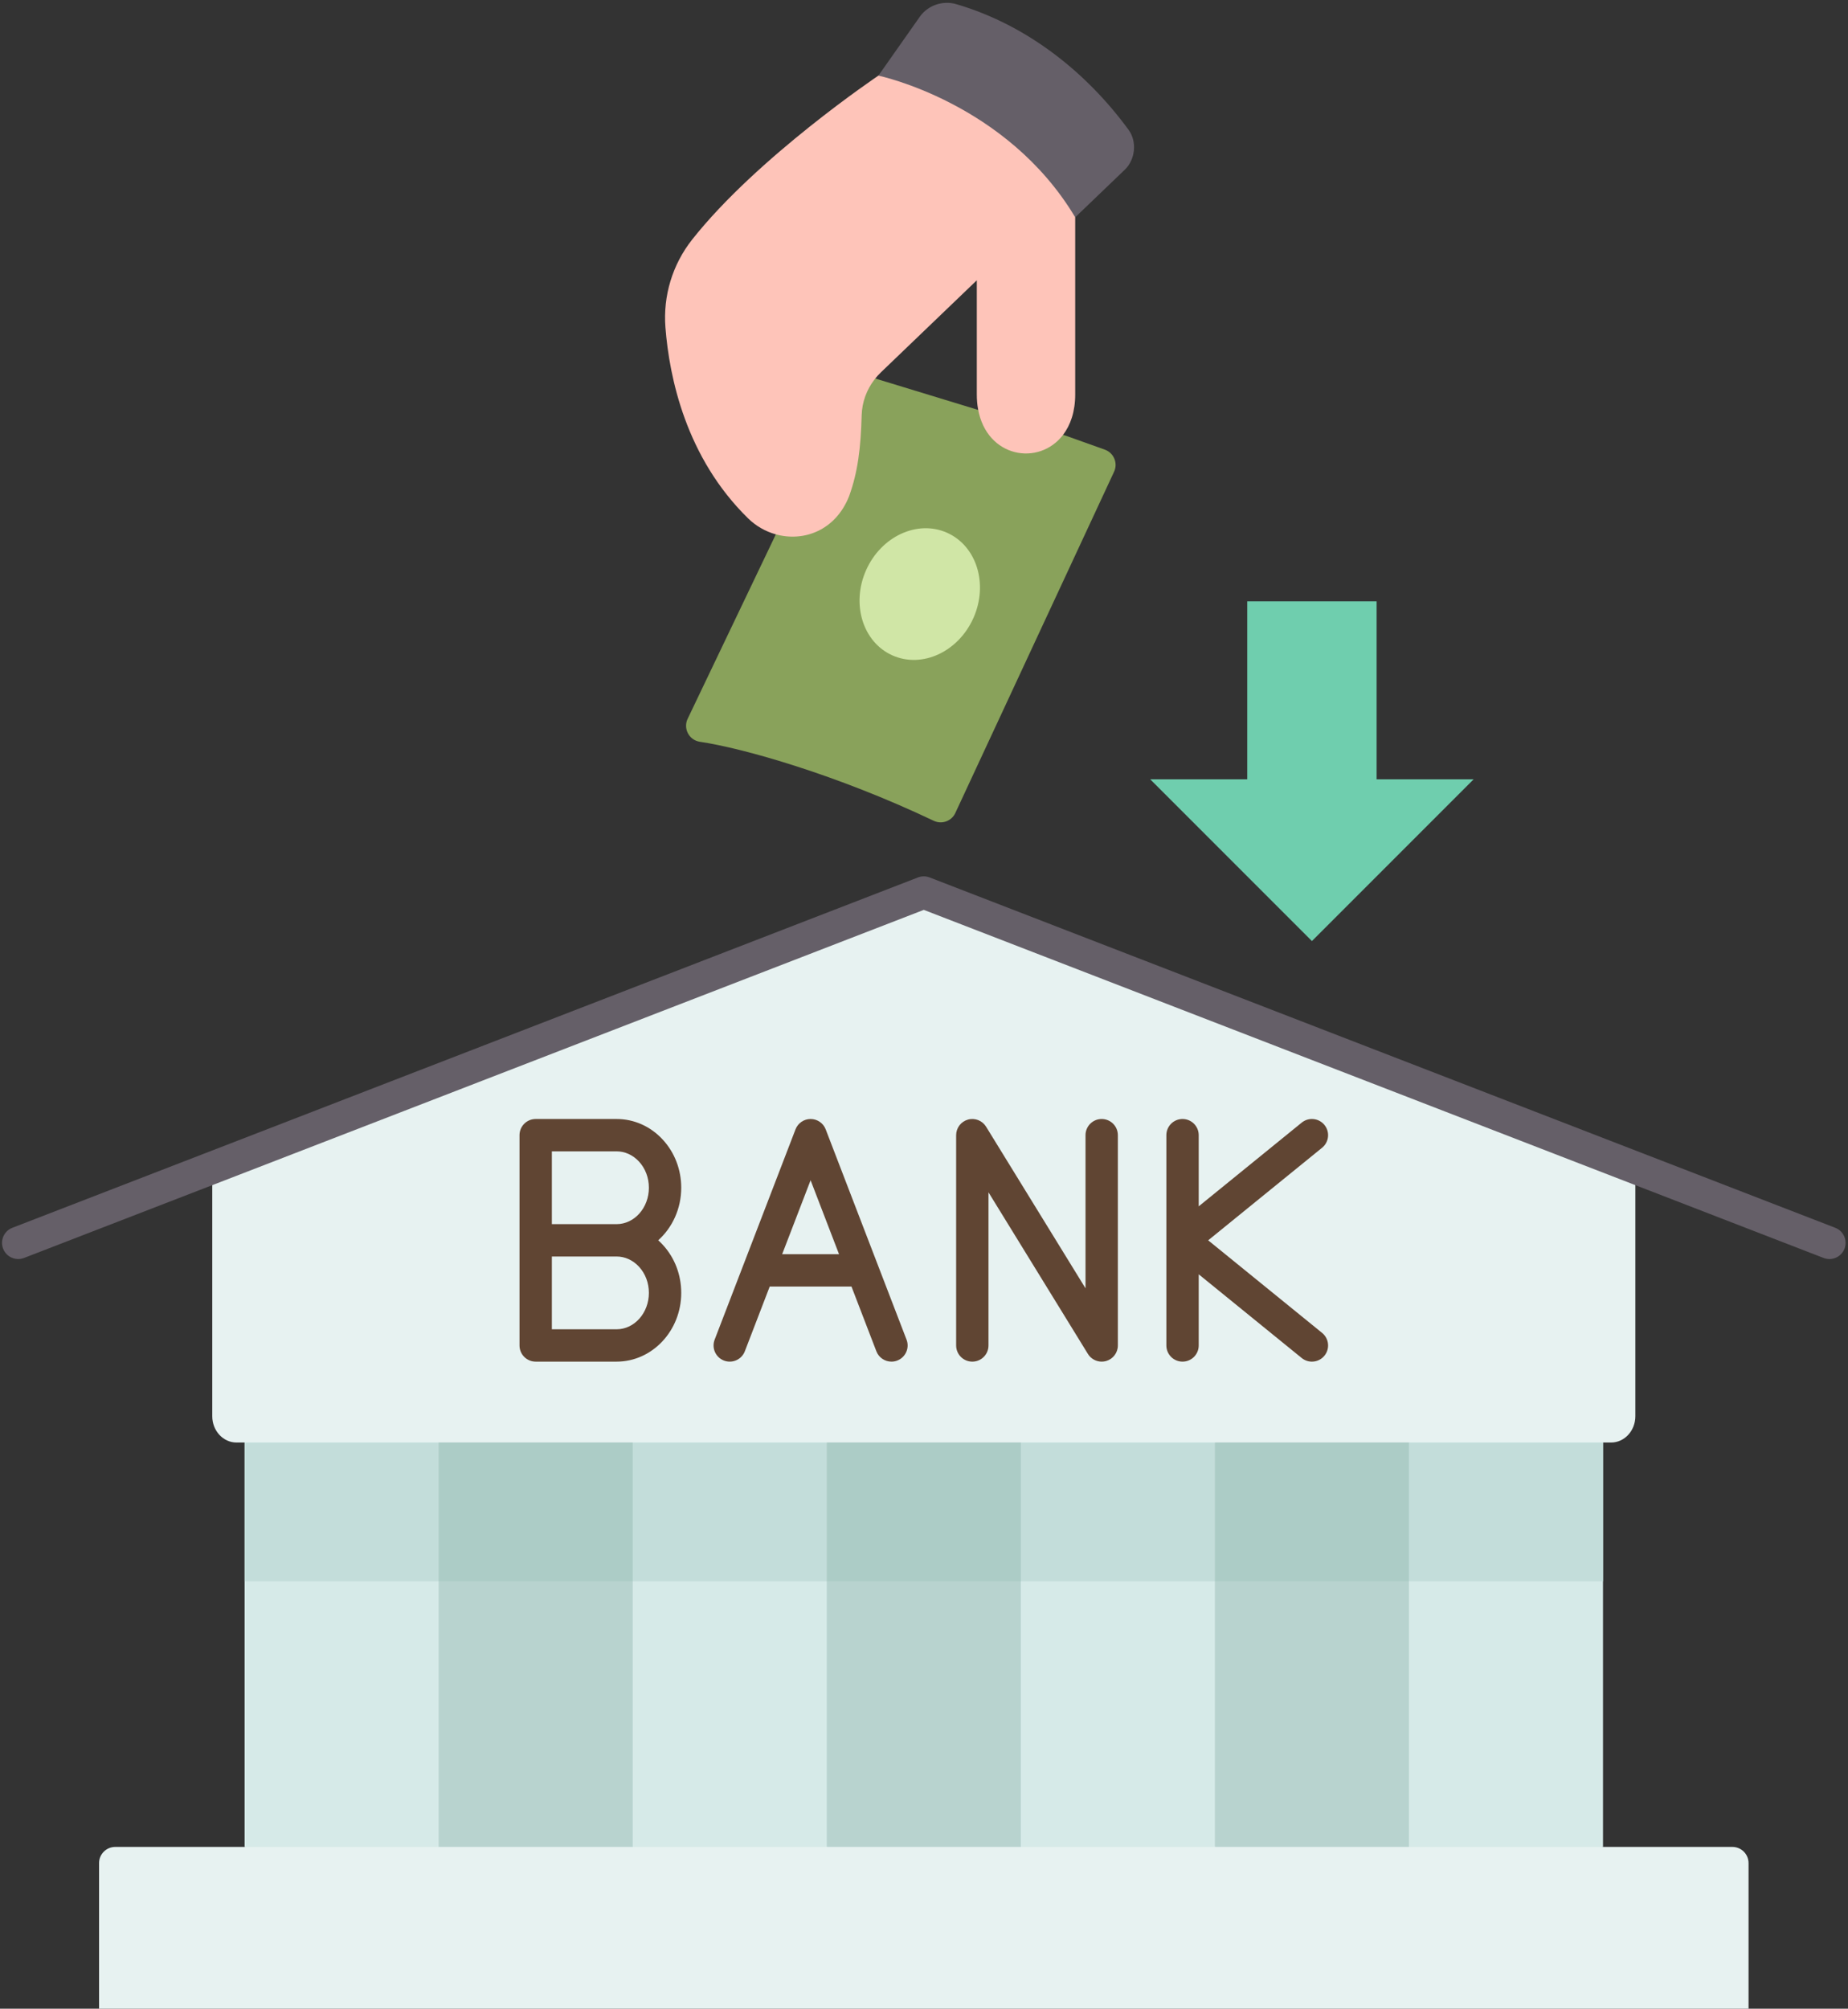 <?xml version="1.0" encoding="UTF-8"?>
<!DOCTYPE svg PUBLIC '-//W3C//DTD SVG 1.0//EN'
          'http://www.w3.org/TR/2001/REC-SVG-20010904/DTD/svg10.dtd'>
<svg height="496.7" preserveAspectRatio="xMidYMid meet" version="1.0" viewBox="-0.5 -0.7 457.1 496.7" width="457.1" xmlns="http://www.w3.org/2000/svg" xmlns:xlink="http://www.w3.org/1999/xlink" zoomAndPan="magnify"
><rect x="-0.5" y="-0.7" width="457.1" height="496.7" fill="#333333" stroke="none"/><g
  ><g
    ><path d="M428.001,456.001h-32c-134.009-48.392-240.71-36.74-336,0h-32c-2.21,0-4,1.79-4,4v36h408v-36 C432.001,457.791,430.211,456.001,428.001,456.001z" fill="#e7f2f1"
    /></g
    ><g
    ><path d="M228.001,220.001l-176.88,68.41l0.88,2.26v58.82c0,3.6,2.69,6.51,6,6.51h2 c113.379,55.772,225.414,57.19,336,0h2c3.31,0,6-2.91,6-6.51v-60.46l0.32-0.84L228.001,220.001z" fill="#e7f2f1"
    /></g
    ><g
    ><path d="M364.001 192.001L324.001 232.001 284.001 192.001 308.001 192.001 308.001 148.001 340.001 148.001 340.001 192.001z" fill="#6fceae"
    /></g
    ><g
    ><path d="M272.791,110.491l-9.72-3.47l-10.749-3.179l-11.411-3.341l-24.14-7.37l-2.358-0.803 c-14.126-5.398-16.363,19.072-22.519,38.056l-0.762,1.618l-21.48,44.91c-1.27,2.44,0.24,5.41,2.96,5.81 c10.65,1.57,33.86,8.13,57.85,19.54c1.97,0.94,4.34,0.11,5.3-1.85l39.27-84.39C276.081,113.881,275.031,111.301,272.791,110.491z" fill="#89a25b"
    /></g
    ><g
    ><path d="M233.741,131.031c7.34,3.26,10.26,12.69,6.54,21.07c-3.73,8.38-12.69,12.53-20.02,9.27 c-7.34-3.26-10.26-12.69-6.54-21.07C217.451,131.921,226.411,127.771,233.741,131.031z" fill="#d0e6a6"
    /></g
    ><g
    ><path d="M348.001,356.001c16.888,36.114,16.888,69.447,0,100h-48c-11.392-33.269-12.757-66.595,0-100 H348.001z" fill="#b8d3cf"
    /></g
    ><g
    ><path d="M278.671,31.431c2.11,2.89,1.65,7.34-0.95,9.83l-12.27,11.77 c-44.939,14.612-62.817-13.276-48.68-35.03l10.24-14.56c1.98-2.81,5.65-4.1,9.03-3.11C253.931,5.571,268.571,17.601,278.671,31.431 z" fill="#655f68"
    /></g
    ><g
    ><path d="M265.451,53.031v43.8c0,4.26-1.17,7.58-2.99,9.98c-5.95,7.84-18.92,5.71-21.05-6.41 c-0.2-1.1-0.3-2.3-0.3-3.57v-28.22l-23.74,22.78c-0.55,0.53-1.06,1.09-1.52,1.69c-2,2.56-3.13,5.68-3.22,8.91 c-0.22,8.05-0.94,14.04-3.11,20.01c-3.38,8.54-11.33,11.37-18.23,9.4c-2.47-0.7-4.81-2.02-6.75-3.92 c-15.39-15.06-19.49-34.87-20.45-47.23c-0.6-7.77,1.71-15.5,6.61-21.71c16.17-20.46,46.07-40.54,46.07-40.54 S248.471,24.621,265.451,53.031z" fill="#fec4b9"
    /></g
    ><g
    ><path d="M252.001,356.001c27.298,33.333,27.298,66.667,0,100h-48c-19.525-33.333-19.525-66.667,0-100 H252.001z" fill="#b8d3cf"
    /></g
    ><g
    ><path d="M156.001,356.001c17.102,36.122,18.082,69.615,0,100h-48c-21.791-33.333-21.791-66.667,0-100 H156.001z" fill="#b8d3cf"
    /></g
    ><g
    ><path d="M60.001 356.001H108.001V456.001H60.001z" fill="#d6eae8"
    /></g
    ><g
    ><path d="M348.001 356.001H396.001V456.001H348.001z" fill="#d6eae8"
    /></g
    ><g
    ><path d="M252.001 356.001H300.001V456.001H252.001z" fill="#d6eae8"
    /></g
    ><g
    ><path d="M156.001 356.001H204.001V456.001H156.001z" fill="#d6eae8"
    /></g
    ><g
    ><path d="M348.001 356.001H396.001V390.311H348.001z" fill="#c3ddda"
    /></g
    ><g
    ><path d="M60.001 356.001H108.001V390.311H60.001z" fill="#c3ddda"
    /></g
    ><g
    ><path d="M156.001 356.001H204.001V390.311H156.001z" fill="#c3ddda"
    /></g
    ><g
    ><path d="M252.001 356.001H300.001V390.311H252.001z" fill="#c3ddda"
    /></g
    ><g
    ><path d="M300.001 356.001H348.001V390.311H300.001z" fill="#acccc6"
    /></g
    ><g
    ><path d="M204.001 356.001H252.001V390.311H204.001z" fill="#acccc6"
    /></g
    ><g
    ><path d="M108.001 356.001H156.001V390.311H108.001z" fill="#acccc6"
    /></g
    ><g
    ><path d="M453.443,302.9l-224-86.63c-0.928-0.358-1.956-0.359-2.886,0L49.837,284.623 c-0.054,0.018-0.106,0.037-0.158,0.058L2.558,302.9c-2.061,0.796-3.085,3.112-2.288,5.173c0.613,1.587,2.127,2.559,3.731,2.559 c0.479,0,0.968-0.087,1.441-0.271l46.972-18.162c0.054-0.018,0.106-0.037,0.159-0.058l175.427-67.852l222.558,86.072 c2.059,0.799,4.377-0.227,5.173-2.288C456.528,306.013,455.504,303.697,453.443,302.9z" fill="#655f68"
    /></g
    ><g
    ><path d="M168.001,293.001c0-4.483-1.623-8.711-4.571-11.904c-3.034-3.286-7.094-5.096-11.429-5.096h-20 c-2.209,0-4,1.791-4,4v52c0,2.209,1.791,4,4,4h20c8.822,0,16-7.626,16-17c0-4.483-1.623-8.711-4.571-11.904 c-0.359-0.389-0.732-0.758-1.119-1.104C165.788,302.871,168.001,298.206,168.001,293.001z M152.001,328.001h-16v-18h16 c2.077,0,4.049,0.896,5.551,2.522c1.579,1.711,2.449,4.012,2.449,6.478C160.001,323.964,156.412,328.001,152.001,328.001z M152.001,302.001h-16v-18h16c2.077,0,4.049,0.896,5.551,2.522c1.579,1.711,2.449,4.012,2.449,6.478 C160.001,297.964,156.412,302.001,152.001,302.001z" fill="#604533"
    /></g
    ><g
    ><path d="M203.734,278.564c-0.595-1.544-2.078-2.563-3.733-2.563s-3.14,1.02-3.733,2.564l-20,51.999 c-0.793,2.063,0.235,4.377,2.297,5.17c2.062,0.791,4.377-0.236,5.17-2.297l6.156-16.007h20.221l6.156,16.006 c0.611,1.59,2.127,2.565,3.734,2.565c0.478,0,0.963-0.086,1.435-0.268c2.063-0.793,3.091-3.107,2.298-5.169L203.734,278.564z M192.967,309.43l7.033-18.287l7.033,18.287H192.967z" fill="#604533"
    /></g
    ><g
    ><path d="M272.001,276.001c-2.209,0-4,1.791-4,4v37.868l-24.594-39.965c-0.938-1.523-2.773-2.242-4.496-1.752 c-1.722,0.487-2.91,2.059-2.91,3.849v52c0,2.209,1.791,4,4,4s4-1.791,4-4v-37.868l24.594,39.965 c0.741,1.204,2.043,1.903,3.406,1.903c0.361,0,0.729-0.049,1.09-0.151c1.722-0.487,2.91-2.059,2.91-3.849v-52 C276.001,277.792,274.21,276.001,272.001,276.001z" fill="#604533"
    /></g
    ><g
    ><path d="M327.105,277.478c-1.394-1.714-3.913-1.974-5.627-0.582l-25.478,20.701v-17.596c0-2.209-1.791-4-4-4 s-4,1.791-4,4v52c0,2.209,1.791,4,4,4s4-1.791,4-4v-17.596l25.478,20.701c0.742,0.603,1.634,0.896,2.521,0.896 c1.162,0,2.315-0.505,3.106-1.478c1.393-1.715,1.133-4.233-0.582-5.627l-28.18-22.896l28.18-22.896 C328.238,281.712,328.498,279.193,327.105,277.478z" fill="#604533"
    /></g
  ></g
></svg
>
